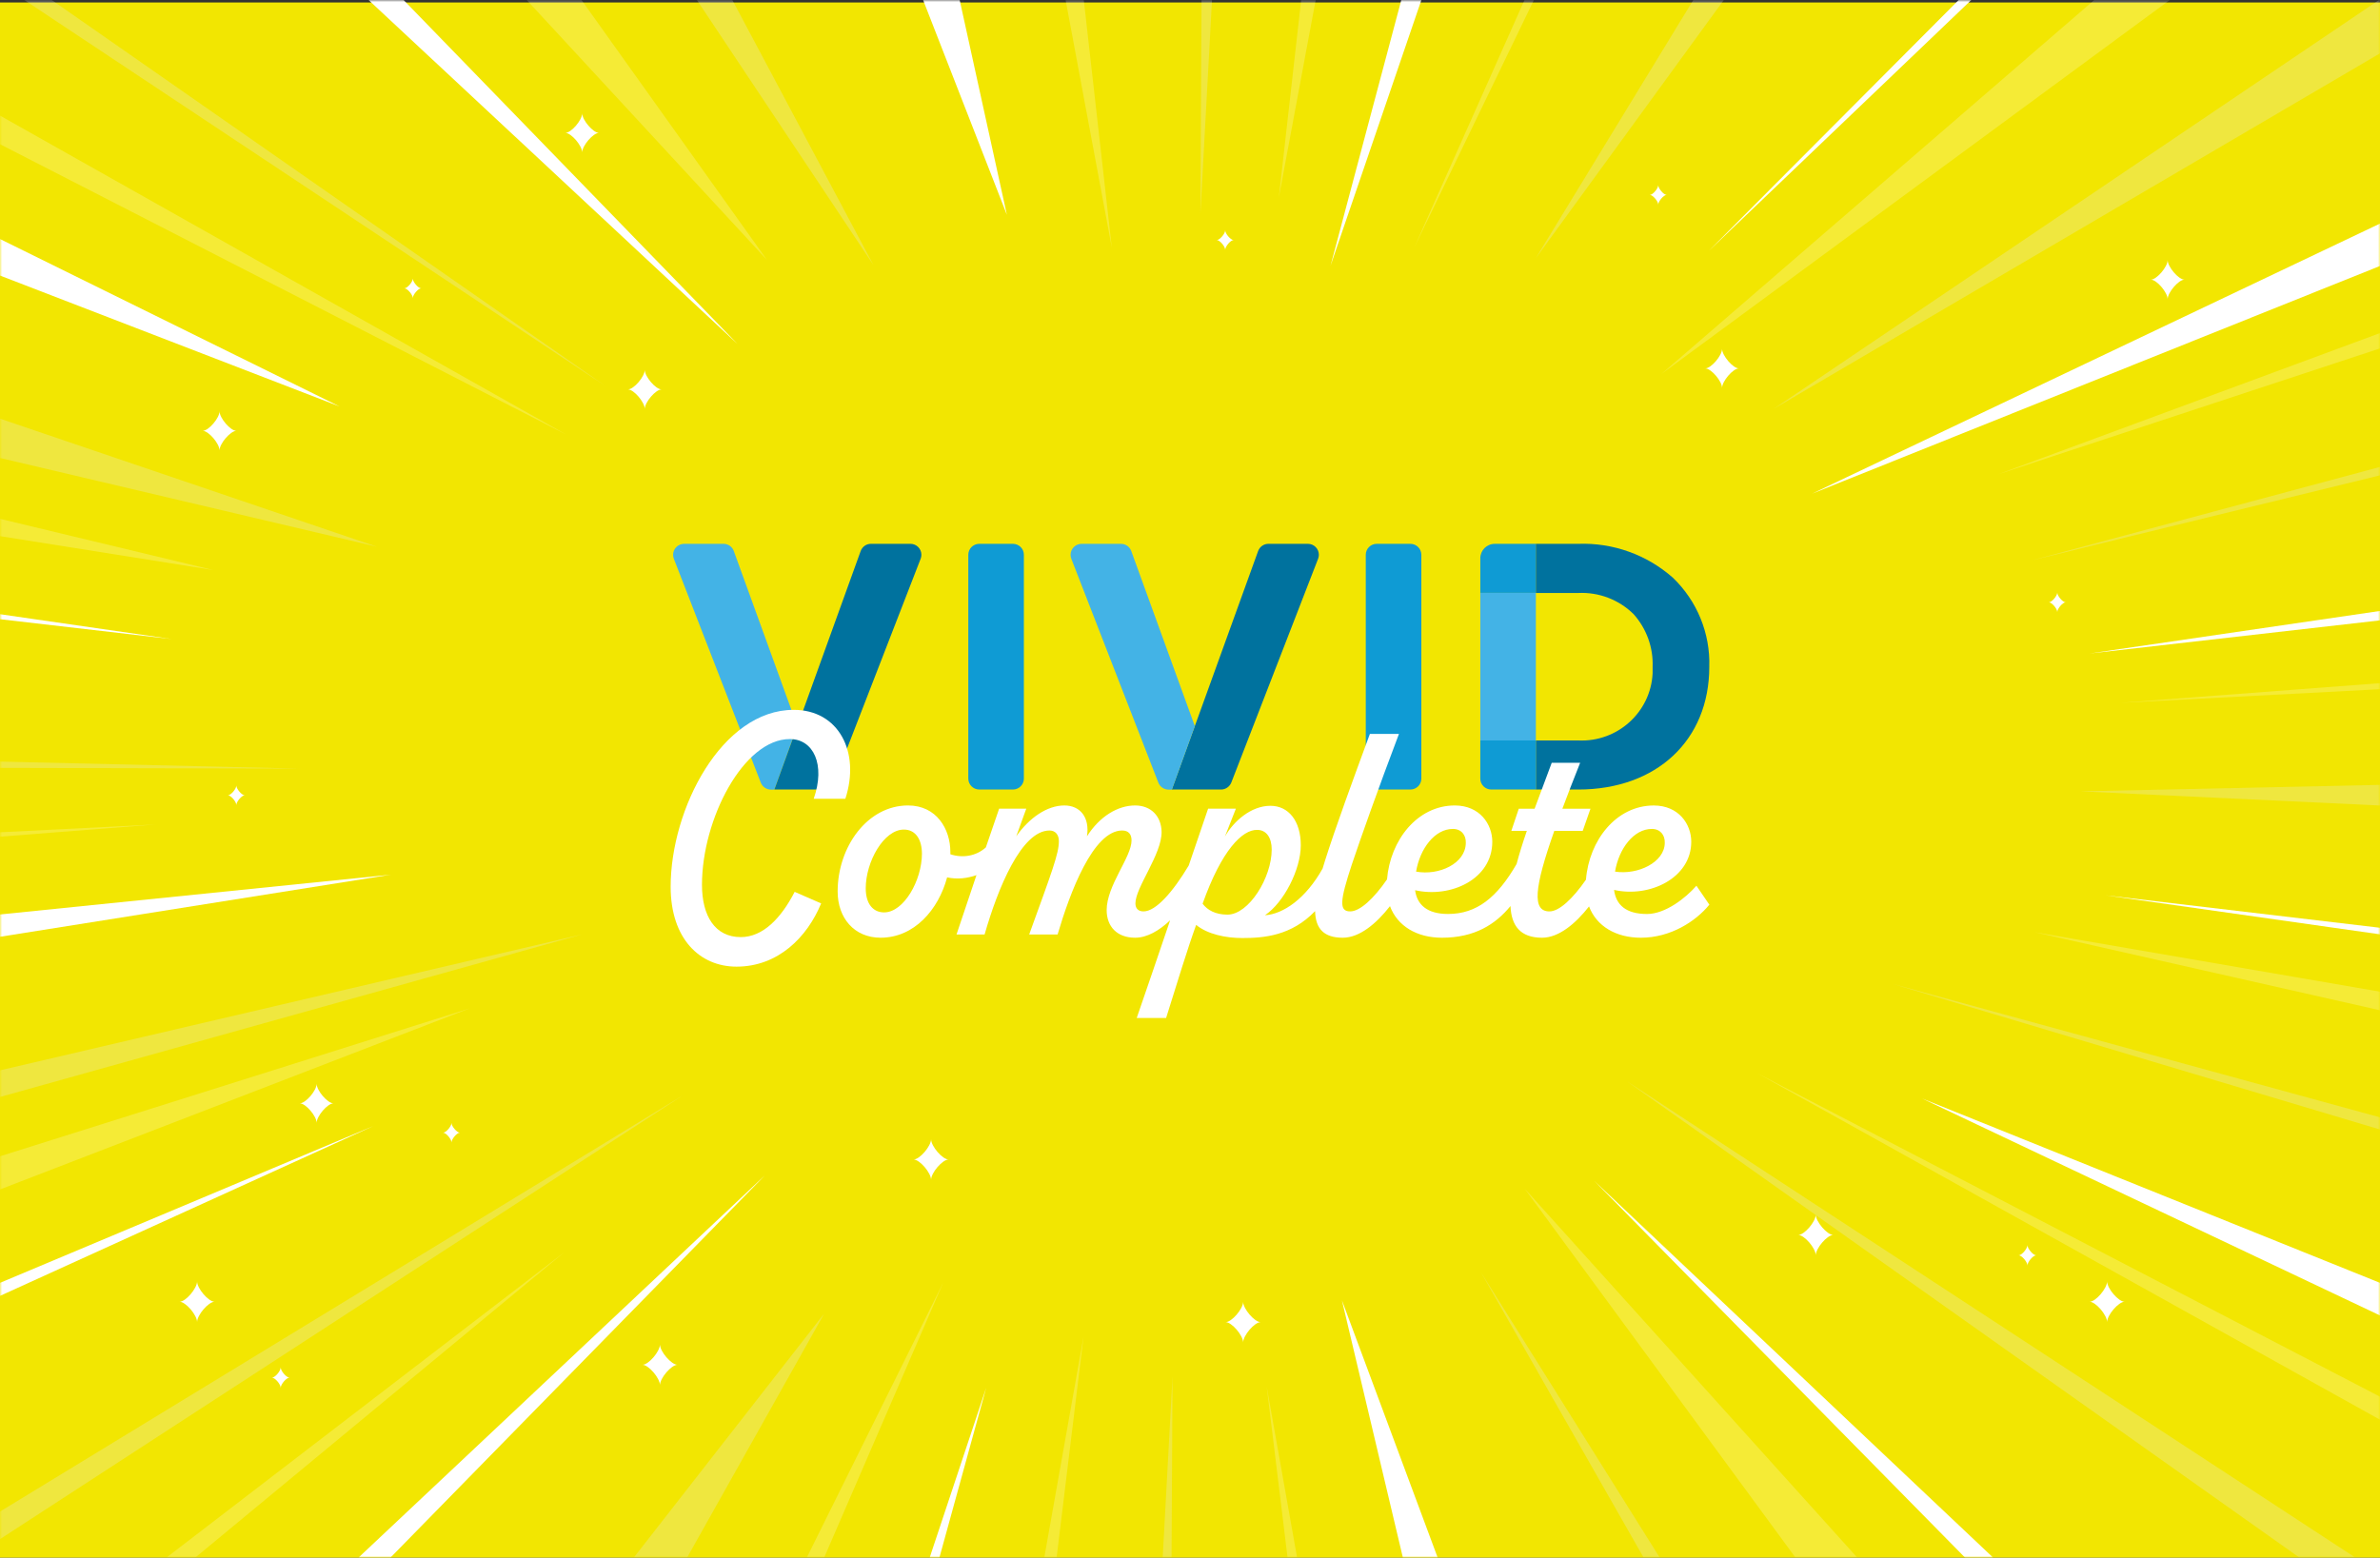 <svg xmlns="http://www.w3.org/2000/svg" width="582" height="381" viewBox="0 0 582 381" fill="none"><rect x="0" y="0" width="582" height="381" fill="#333333" stroke="none"/><path d="M203.908 78.274C203.908 75.583 199.563 70.516 197.243 70.516C199.555 70.516 203.908 65.46 203.908 62.759C203.908 65.45 208.253 70.516 210.574 70.516C208.262 70.516 203.908 75.573 203.908 78.274Z" fill="#28C1EE" stroke="white" stroke-linecap="round" stroke-linejoin="round"></path><path d="M501.421 318.851C501.421 316.972 498.385 313.429 496.762 313.429C498.376 313.429 501.421 309.895 501.421 308.007C501.421 309.885 504.457 313.429 506.08 313.429C504.466 313.429 501.421 316.962 501.421 318.851Z" fill="#28C1EE" stroke="#F0E54F" stroke-linecap="round" stroke-linejoin="round"></path><path d="M453.087 319.703C453.087 316.038 447.172 309.154 444.023 309.154C447.172 309.154 453.087 302.27 453.087 298.604C453.087 302.27 459.002 309.154 462.152 309.154C459.002 309.154 453.087 316.038 453.087 319.703Z" fill="#28C1EE" stroke="#135F8D" stroke-linecap="round" stroke-linejoin="round"></path><path d="M398.978 77.288C398.978 72.638 391.467 63.896 387.471 63.896C391.467 63.896 398.978 55.154 398.978 50.503C398.978 55.154 406.49 63.896 410.486 63.896C406.49 63.896 398.978 72.638 398.978 77.288Z" fill="#F0E54F" stroke="#135F8D" stroke-linecap="round" stroke-linejoin="round"></path><path d="M160.835 81.796C160.835 77.146 153.324 68.404 149.328 68.404C153.324 68.404 160.835 59.662 160.835 55.011C160.835 59.662 168.347 68.404 172.343 68.404C168.347 68.404 160.835 77.146 160.835 81.796Z" fill="white" stroke="#135F8D" stroke-linecap="round" stroke-linejoin="round"></path><path d="M532.489 56.058C532.489 53.418 528.231 48.463 525.963 48.463C528.231 48.463 532.489 43.508 532.489 40.868C532.489 43.508 536.746 48.463 539.015 48.463C536.746 48.463 532.489 53.418 532.489 56.058Z" fill="#28C1EE" stroke="#135F8D" stroke-linecap="round" stroke-linejoin="round"></path><path d="M582 0.599H0V381H582V0.599Z" fill="#F2E601"></path><g opacity="0.7"><mask id="mask0_59_22" style="mask-type:luminance" maskUnits="userSpaceOnUse" x="0" y="0" width="582" height="381"><path d="M582 0H0V381H582V0Z" fill="white"></path></mask><g mask="url(#mask0_59_22)"><g style="mix-blend-mode:overlay" opacity="0.3"><path d="M187.576 63.612L60.897 -73.511L83.999 -81.584L187.576 63.612Z" fill="white"></path></g><g style="mix-blend-mode:overlay" opacity="0.3"><path d="M372.814 290.715L529.182 464.238L506.08 472.321L372.814 290.715Z" fill="white"></path></g><g style="mix-blend-mode:overlay" opacity="0.3"><path d="M114.857 246.649L-124.507 338.954L-135.465 325.511L114.857 246.649Z" fill="white"></path></g><g style="mix-blend-mode:overlay" opacity="0.3"><path d="M488.474 116.065L674.715 47.183L679.513 53.062L488.474 116.065Z" fill="white"></path></g><g style="mix-blend-mode:overlay" opacity="0.3"><path d="M52.172 139.438L-122.605 111.638L-116.681 98.885L52.172 139.438Z" fill="white"></path></g><g style="mix-blend-mode:overlay" opacity="0.3"><path d="M497.486 228.007L722.176 266.732L717.098 277.667L497.486 228.007Z" fill="white"></path></g><g style="mix-blend-mode:overlay" opacity="0.3"><path d="M230.675 313.662L146.78 507.513L135.648 505.299L230.675 313.662Z" fill="white"></path></g><g style="mix-blend-mode:overlay" opacity="0.3"><path d="M345.829 60.566L435.604 -141.032L442.557 -139.641L345.829 60.566Z" fill="white"></path></g><g style="mix-blend-mode:overlay" opacity="0.3"><path d="M138.553 106.347L-85.404 -8.54L-77.098 -15.16L138.553 106.347Z" fill="white"></path></g><g style="mix-blend-mode:overlay" opacity="0.3"><path d="M429.732 262.529L666.383 385.478L659.918 390.625L429.732 262.529Z" fill="white"></path></g><g style="mix-blend-mode:overlay" opacity="0.3"><path d="M137.96 306.331L15.503 407.673L9.876 404.658L137.96 306.331Z" fill="white"></path></g><g style="mix-blend-mode:overlay" opacity="0.3"><path d="M406.228 91.513L584.748 -62.759L602.738 -53.093L406.228 91.513Z" fill="white"></path></g><g style="mix-blend-mode:overlay" opacity="0.3"><path d="M38.108 201.669L-130.596 214.889L-131.312 210.147L38.108 201.669Z" fill="white"></path></g><g style="mix-blend-mode:overlay" opacity="0.3"><path d="M518.346 171.929L724.139 156.333L724.854 161.065L518.346 171.929Z" fill="white"></path></g><g style="mix-blend-mode:overlay" opacity="0.3"><path d="M309.753 339.147L333.047 470.239L325.806 470.706L309.753 339.147Z" fill="white"></path></g><g style="mix-blend-mode:overlay" opacity="0.3"><path d="M271.88 60.566L234.793 -138.291L249.275 -139.215L271.88 60.566Z" fill="white"></path></g><g style="mix-blend-mode:overlay" opacity="0.3"><path d="M264.979 326.882L241.694 457.974L248.935 458.441L264.979 326.882Z" fill="white"></path></g><g style="mix-blend-mode:overlay" opacity="0.3"><path d="M312.719 48.331L349.807 -150.526L335.325 -151.45L312.719 48.331Z" fill="white"></path></g></g></g><g opacity="0.5"><mask id="mask1_59_22" style="mask-type:luminance" maskUnits="userSpaceOnUse" x="0" y="0" width="582" height="381"><path d="M582 0H0V381H582V0Z" fill="white"></path></mask><g mask="url(#mask1_59_22)"><g style="mix-blend-mode:multiply" opacity="0.5"><path d="M293.543 52.26L294.433 -111.12L302.407 -111.018L293.543 52.26Z" fill="#E6EBF5"></path></g><g style="mix-blend-mode:multiply" opacity="0.5"><path d="M286.729 336.69L285.822 503.482L277.682 503.38L286.729 336.69Z" fill="#E6EBF5"></path></g><g style="mix-blend-mode:multiply" opacity="0.5"><path d="M73.626 188.002L-98.813 187.596L-98.7 183.992L73.626 188.002Z" fill="#E6EBF5"></path></g><g style="mix-blend-mode:multiply" opacity="0.5"><path d="M508.784 193.566L674.758 189.982L674.418 201.405L508.784 193.566Z" fill="#E6EBF5"></path></g><g style="mix-blend-mode:multiply" opacity="0.5"><path d="M148.141 94.488L-36.276 -28.064L-31.713 -30.928L148.141 94.488Z" fill="#E6EBF5"></path></g><g style="mix-blend-mode:multiply" opacity="0.5"><path d="M397.827 264.468L604.518 399.672L596.125 404.952L397.827 264.468Z" fill="#E6EBF5"></path></g><g style="mix-blend-mode:multiply" opacity="0.5"><path d="M167.1 267.86L-21.087 390.179L-26.967 386.178L167.1 267.86Z" fill="#E6EBF5"></path></g><g style="mix-blend-mode:multiply" opacity="0.5"><path d="M433.789 99.972L605.818 -16.256L617.919 -8.021L433.789 99.972Z" fill="#E6EBF5"></path></g><g style="mix-blend-mode:multiply" opacity="0.5"><path d="M213.575 64.81L136.843 -50.432L150.392 -53.904L213.575 64.81Z" fill="#E6EBF5"></path></g><g style="mix-blend-mode:multiply" opacity="0.5"><path d="M362.161 311.225L441.763 438.306L435.516 439.911L362.161 311.225Z" fill="#E6EBF5"></path></g><g style="mix-blend-mode:multiply" opacity="0.5"><path d="M142.244 228.576L-122.805 302.636L-129.166 291.995L142.244 228.576Z" fill="#E6EBF5"></path></g><g style="mix-blend-mode:multiply" opacity="0.5"><path d="M496.884 137.062L644.999 97.311L646.858 100.428L496.884 137.062Z" fill="#E6EBF5"></path></g><g style="mix-blend-mode:multiply" opacity="0.5"><path d="M92.156 133.732L-72.177 95.007L-62.851 81.045L92.156 133.732Z" fill="#E6EBF5"></path></g><g style="mix-blend-mode:multiply" opacity="0.5"><path d="M462.833 240.668L671.923 297.944L669.018 302.29L462.833 240.668Z" fill="#E6EBF5"></path></g><g style="mix-blend-mode:multiply" opacity="0.5"><path d="M201.553 321.297L142.785 425.909L124.123 420.558L201.553 321.297Z" fill="#E6EBF5"></path></g><g style="mix-blend-mode:multiply" opacity="0.5"><path d="M375.527 63.206L442.234 -46.168L452.904 -43.111L375.527 63.206Z" fill="#E6EBF5"></path></g></g></g><mask id="mask2_59_22" style="mask-type:luminance" maskUnits="userSpaceOnUse" x="0" y="0" width="582" height="381"><path d="M582 0H0V381H582V0Z" fill="white"></path></mask><g mask="url(#mask2_59_22)"><path d="M246.222 52.554L185.691 -102.713L211.376 -106.053L246.222 52.554Z" fill="white"></path><path d="M328.153 318.068L400.985 513.818L375.3 517.158L328.153 318.068Z" fill="white"></path><path d="M95.585 213.944L-174.376 256.863L-178.921 241.917L95.585 213.944Z" fill="white"></path><path d="M510.974 159.847L719.724 129.264L721.705 135.803L510.974 159.847Z" fill="white"></path><path d="M83.057 99.433L-71.907 39.67L-60.591 28.582L83.057 99.433Z" fill="white"></path><path d="M470.039 268.702L667.936 348.397L658.234 357.901L470.039 268.702Z" fill="white"></path><path d="M187.114 287.436L20.991 457.05L11.316 452.816L187.114 287.436Z" fill="white"></path><path d="M417.849 61.378L593.019 -114.531L599.074 -111.881L417.849 61.378Z" fill="white"></path><path d="M180.378 84.162L16.899 -68.293L27.787 -73.055L180.378 84.162Z" fill="white"></path><path d="M389.905 288.887L561.96 451.455L553.488 455.161L389.905 288.887Z" fill="white"></path><path d="M91.266 275.444L-70.808 349.199L-74.856 345.239L91.266 275.444Z" fill="white"></path><path d="M443.124 120.755L682.296 6.975L695.226 19.647L443.124 120.755Z" fill="white"></path><path d="M42.043 156.323L-125.275 136.971L-123.861 132.3L42.043 156.323Z" fill="white"></path><path d="M514.83 218.991L718.695 243.105L717.281 247.776L514.83 218.991Z" fill="white"></path><path d="M241.161 339.452L205.4 469.335L198.263 468.401L241.161 339.452Z" fill="white"></path><path d="M325.37 64.983L377.917 -132.371L392.191 -130.513L325.37 64.983Z" fill="white"></path></g><path d="M421.112 94.895C421.112 93.24 418.434 90.112 417.003 90.112C418.425 90.112 421.112 86.995 421.112 85.33C421.112 86.985 423.791 90.112 425.221 90.112C423.799 90.112 421.112 93.23 421.112 94.895Z" fill="white"></path><path d="M157.668 100.033C157.668 98.378 154.99 95.25 153.559 95.25C154.981 95.25 157.668 92.133 157.668 90.468C157.668 92.123 160.347 95.25 161.778 95.25C160.356 95.25 157.668 98.367 157.668 100.033Z" fill="white"></path><path d="M53.682 110.166C53.682 108.511 51.003 105.383 49.572 105.383C50.995 105.383 53.682 102.266 53.682 100.601C53.682 102.256 56.36 105.383 57.791 105.383C56.369 105.383 53.682 108.5 53.682 110.166Z" fill="white"></path><path d="M77.43 274.663C77.43 273.007 74.751 269.88 73.32 269.88C74.742 269.88 77.43 266.763 77.43 265.098C77.43 266.753 80.108 269.88 81.539 269.88C80.117 269.88 77.43 272.997 77.43 274.663Z" fill="white"></path><path d="M515.267 323.389C515.267 321.663 512.475 318.414 510.992 318.414C512.475 318.414 515.267 315.165 515.267 313.438C515.267 315.165 518.059 318.414 519.542 318.414C518.059 318.414 515.267 321.663 515.267 323.389Z" fill="white"></path><path d="M530.072 73.186C530.072 71.531 527.394 68.404 525.963 68.404C527.385 68.404 530.072 65.287 530.072 63.622C530.072 65.277 532.751 68.404 534.181 68.404C532.759 68.404 530.072 71.521 530.072 73.186Z" fill="white"></path><path d="M142.366 37.284C142.366 35.629 139.687 32.502 138.256 32.502C139.679 32.502 142.366 29.384 142.366 27.719C142.366 29.374 145.044 32.502 146.475 32.502C145.053 32.502 142.366 35.619 142.366 37.284Z" fill="white"></path><path d="M48.194 323.389C48.194 321.663 45.402 318.414 43.919 318.414C45.402 318.414 48.194 315.165 48.194 313.438C48.194 315.165 50.986 318.414 52.469 318.414C50.986 318.414 48.194 321.663 48.194 323.389Z" fill="white"></path><path d="M444.023 307.052C444.023 305.326 441.231 302.077 439.748 302.077C441.231 302.077 444.023 298.828 444.023 297.102C444.023 298.828 446.815 302.077 448.298 302.077C446.815 302.077 444.023 305.326 444.023 307.052Z" fill="white"></path><path d="M303.995 328.374C303.995 326.648 301.203 323.399 299.72 323.399C301.203 323.399 303.995 320.15 303.995 318.424C303.995 320.15 306.787 323.399 308.27 323.399C306.787 323.399 303.995 326.648 303.995 328.374Z" fill="white"></path><path d="M161.385 338.812C161.385 337.086 158.593 333.837 157.11 333.837C158.593 333.837 161.385 330.588 161.385 328.862C161.385 330.588 164.177 333.837 165.66 333.837C164.177 333.837 161.385 337.086 161.385 338.812Z" fill="white"></path><path d="M227.682 288.593C227.682 286.867 224.89 283.618 223.407 283.618C224.89 283.618 227.682 280.369 227.682 278.643C227.682 280.369 230.474 283.618 231.957 283.618C230.474 283.618 227.682 286.867 227.682 288.593Z" fill="white"></path><path d="M495.785 309.54C495.785 308.677 494.389 307.052 493.647 307.052C494.389 307.052 495.785 305.428 495.785 304.565C495.785 305.428 497.181 307.052 497.922 307.052C497.181 307.052 495.785 308.677 495.785 309.54Z" fill="white"></path><path d="M405.504 50.057C405.504 49.224 404.161 47.671 403.454 47.671C404.169 47.671 405.504 46.107 405.504 45.285C405.504 46.117 406.848 47.671 407.554 47.671C406.839 47.671 405.504 49.234 405.504 50.057Z" fill="white"></path><path d="M100.942 72.912C100.942 72.08 99.598 70.526 98.892 70.526C99.607 70.526 100.942 68.963 100.942 68.14C100.942 68.973 102.286 70.526 102.992 70.526C102.277 70.526 100.942 72.09 100.942 72.912Z" fill="white"></path><path d="M57.791 196.917C57.791 196.085 56.447 194.531 55.741 194.531C56.456 194.531 57.791 192.967 57.791 192.145C57.791 192.978 59.134 194.531 59.841 194.531C59.126 194.531 57.791 196.095 57.791 196.917Z" fill="white"></path><path d="M503.079 149.713C503.079 148.881 501.735 147.327 501.028 147.327C501.744 147.327 503.079 145.764 503.079 144.941C503.079 145.774 504.422 147.327 505.129 147.327C504.413 147.327 503.079 148.891 503.079 149.713Z" fill="white"></path><path d="M299.607 61.104C299.607 60.271 298.263 58.718 297.556 58.718C298.272 58.718 299.607 57.154 299.607 56.331C299.607 57.164 300.95 58.718 301.657 58.718C300.941 58.718 299.607 60.281 299.607 61.104Z" fill="white"></path><path d="M110.408 279.445C110.408 278.612 109.064 277.059 108.358 277.059C109.073 277.059 110.408 275.495 110.408 274.673C110.408 275.505 111.752 277.059 112.458 277.059C111.743 277.059 110.408 278.622 110.408 279.445Z" fill="white"></path><path d="M68.644 339.462C68.644 338.599 67.248 336.974 66.507 336.974C67.248 336.974 68.644 335.35 68.644 334.487C68.644 335.35 70.04 336.974 70.782 336.974C70.04 336.974 68.644 338.599 68.644 339.462Z" fill="white"></path><path d="M118.243 309.936H117.37C117.37 311.256 114.936 314.088 113.802 314.088V315.104C114.936 315.104 117.37 317.936 117.37 319.256H118.243C118.243 317.936 120.677 315.104 121.811 315.104V314.088C120.677 314.088 118.243 311.256 118.243 309.936Z" fill="#F2E601"></path><path d="M194.988 177.653V177.714H194.946L194.717 178.313L194.469 178.994L189.676 192.237L189.342 193.146H188.553C187.433 193.146 186.438 192.464 186.042 191.434L164.78 136.673C164.24 135.291 164.925 133.745 166.316 133.208C166.628 133.083 166.959 133.022 167.291 133.022H176.916C178.056 133.022 179.073 133.723 179.446 134.795L194.985 177.653H194.988Z" fill="#43B3E6"></path><path d="M225.131 136.673L203.908 191.411C203.515 192.442 202.498 193.123 201.397 193.123H189.364L189.698 192.215L194.491 178.972L194.739 178.291L194.968 177.673H194.988L210.465 134.792C210.857 133.72 211.855 133.019 212.995 133.019H222.62C224.114 133.019 225.317 134.216 225.317 135.701C225.317 136.031 225.256 136.36 225.131 136.671" fill="#00729E"></path><path d="M250.378 135.704V190.442C250.378 191.927 249.174 193.123 247.68 193.123H239.485C237.991 193.123 236.787 191.927 236.787 190.442V135.704C236.787 134.219 237.991 133.022 239.485 133.022H247.68C249.174 133.022 250.378 134.219 250.378 135.704Z" fill="#0F9BD4"></path><path d="M322.326 136.673L301.103 191.411C300.688 192.442 299.693 193.123 298.592 193.123H286.559L286.891 192.215L291.684 178.972L292.18 177.609L307.657 134.792C308.05 133.72 309.067 133.019 310.187 133.019H319.813C321.306 133.019 322.51 134.216 322.51 135.701C322.51 136.031 322.449 136.36 322.323 136.671" fill="#00729E"></path><path d="M292.18 177.615L291.684 178.978L286.891 192.24L286.559 193.148H285.771C284.651 193.148 283.656 192.467 283.26 191.436L261.976 136.676C261.435 135.294 262.143 133.748 263.511 133.21C263.823 133.086 264.155 133.025 264.486 133.025H274.112C275.251 133.025 276.268 133.726 276.642 134.798L292.18 177.615Z" fill="#43B3E6"></path><path d="M347.573 135.704V190.442C347.573 191.927 346.369 193.123 344.876 193.123H336.68C335.186 193.123 333.983 191.927 333.983 190.442V135.704C333.983 134.219 335.186 133.022 336.68 133.022H344.876C346.369 133.022 347.573 134.219 347.573 135.704Z" fill="#0F9BD4"></path><path d="M375.579 133.022V145.026H361.991V136.549C361.991 134.61 363.568 133.022 365.539 133.022H375.579Z" fill="#0F9BD4"></path><path d="M417.983 163.114C417.983 181.058 405.101 193.123 385.931 193.123H375.579V181.119H385.931C395.515 181.574 403.649 174.229 404.125 164.721C404.145 164.184 404.145 163.649 404.125 163.134C404.312 158.41 402.651 153.792 399.499 150.243C395.91 146.694 390.995 144.799 385.931 145.046H375.579V133.022H385.931C394.417 132.712 402.693 135.682 409.041 141.272C414.996 146.966 418.251 154.906 417.983 163.114Z" fill="#00729E"></path><path d="M375.579 145.026H361.991V181.119H375.579V145.026Z" fill="#43B3E6"></path><path d="M375.579 181.119V193.123H364.686C363.192 193.123 361.988 191.927 361.988 190.442V181.119H375.579Z" fill="#0F9BD4"></path><path d="M181.138 229.219C174.899 229.219 171.66 224.116 171.66 216.423C171.66 200.327 181.848 180.776 193.143 180.776C198.908 180.776 201.91 186.979 198.986 195.379H206.725C210.437 183.915 205.067 173.631 194.09 173.631C176.479 173.631 164 197.891 164 216.894C164 229.613 171.106 236.444 180.11 236.444C190.298 236.444 197.406 229.222 200.8 220.977L194.324 218.151C191.008 224.59 186.583 229.222 181.135 229.222L181.138 229.219Z" fill="white"></path><path d="M414.84 216.658C412.234 219.642 407.257 223.568 402.757 223.568C397.546 223.568 395.175 221.29 394.701 217.678C403.387 219.642 413.575 214.772 413.575 205.901C413.575 201.582 410.496 197.027 404.415 197.027C395.214 197.027 388.595 205.552 387.826 215.176C384.574 219.875 381.261 222.936 378.903 222.936C374.64 222.936 375.114 217.282 380.088 203.227H387.038L388.933 197.811H382.061C383.323 194.434 384.747 190.744 386.405 186.583H379.455L375.27 197.811H371.399L369.582 203.227H373.372C372.405 206.031 371.544 208.76 370.867 211.333C366.113 219.553 361.113 223.562 354.102 223.562C348.969 223.562 346.52 221.285 346.046 217.752C354.732 219.717 364.92 215.082 364.92 205.895C364.92 201.576 361.841 197.021 355.76 197.021C346.581 197.021 339.968 205.504 339.177 215.104C335.917 219.841 332.542 222.933 330.173 222.933C327.409 222.933 327.646 220.343 330.569 211.469C332.86 204.64 337.045 192.86 342.1 179.512H334.991C330.884 190.661 326.539 202.518 324.015 210.527C323.803 211.187 323.614 211.818 323.43 212.442C319.353 219.769 313.813 223.604 309.324 223.875C313.905 220.814 318.09 212.727 318.09 206.759C318.09 200.792 315.089 197.102 310.667 197.102C305.929 197.102 301.663 200.87 299.531 204.64L302.218 197.808H295.427C293.852 202.399 292.269 207.042 290.687 211.71C286.838 218.149 282.661 222.933 279.629 222.933C278.367 222.933 277.653 222.227 277.653 220.969C277.653 217.043 284.13 208.956 284.052 203.46C283.973 199.612 281.446 197.021 277.575 197.021C273.39 197.021 268.967 199.615 265.807 204.56C266.518 199.928 264.149 197.021 260.279 197.021C256.012 197.021 251.671 200.083 248.511 204.56L250.96 197.808H244.325C243.227 200.958 242.149 204.116 241.076 207.28C238.674 209.447 235.349 209.934 232.398 208.956V208.405C232.398 202.751 229.001 197.019 222.051 197.019C212.1 197.019 204.836 207.147 204.836 218.063C204.836 224.501 208.865 229.369 215.338 229.369C223.553 229.369 229.475 222.54 231.607 214.608C234.093 215.154 236.589 214.835 238.782 214.062C237.158 218.897 235.539 223.742 233.9 228.585H240.769C244.007 217.279 249.773 203.144 256.645 203.144C258.066 203.144 258.935 204.166 258.935 205.737C258.935 208.798 257.277 213.118 251.671 228.585H258.621C261.622 218.379 267.309 203.144 274.415 203.144C275.995 203.144 276.706 204.086 276.706 205.579C276.706 209.663 270.623 216.572 270.623 222.617C270.623 226.623 273.15 229.369 277.573 229.369C280.529 229.369 283.48 227.623 286.136 225.116C283.419 233.123 280.696 241.129 277.971 249H285.158C287.922 240.207 290.372 232.12 292.503 226.23C295.268 228.507 299.69 229.449 303.798 229.449C309.145 229.449 315.8 228.878 321.585 222.869C321.71 227.255 323.82 229.372 328.359 229.372C332.486 229.372 336.605 225.878 339.904 221.65C341.713 226.507 346.458 229.372 352.606 229.372C360.562 229.372 365.658 226.152 369.373 221.623C369.574 226.363 371.711 229.372 377.089 229.372C381.194 229.372 385.29 225.917 388.581 221.717C390.407 226.535 395.138 229.372 401.258 229.372C408.523 229.372 414.684 225.368 418 221.285L414.84 216.653V216.658ZM403.941 202.759C405.995 202.759 407.179 204.249 407.099 206.214C407.021 210.926 400.544 214.065 394.938 213.201C395.885 207.546 399.519 202.759 403.941 202.759ZM355.289 202.759C357.343 202.759 358.527 204.249 358.447 206.214C358.369 211.239 351.892 214.223 346.286 213.201C347.233 207.546 350.867 202.759 355.289 202.759ZM216.205 223.174C213.521 223.174 211.705 221.132 211.705 217.284C211.705 210.768 216.127 202.917 221.023 202.917C224.024 202.917 225.446 205.507 225.446 208.807C225.446 215.323 221.023 223.174 216.205 223.174ZM300.161 223.723C297.238 223.723 295.265 222.623 294.081 221.052C298.74 207.94 303.795 202.917 307.429 202.994C309.719 202.994 310.982 204.959 310.982 207.785C310.982 214.694 305.375 223.723 300.161 223.723Z" fill="white"></path></svg>